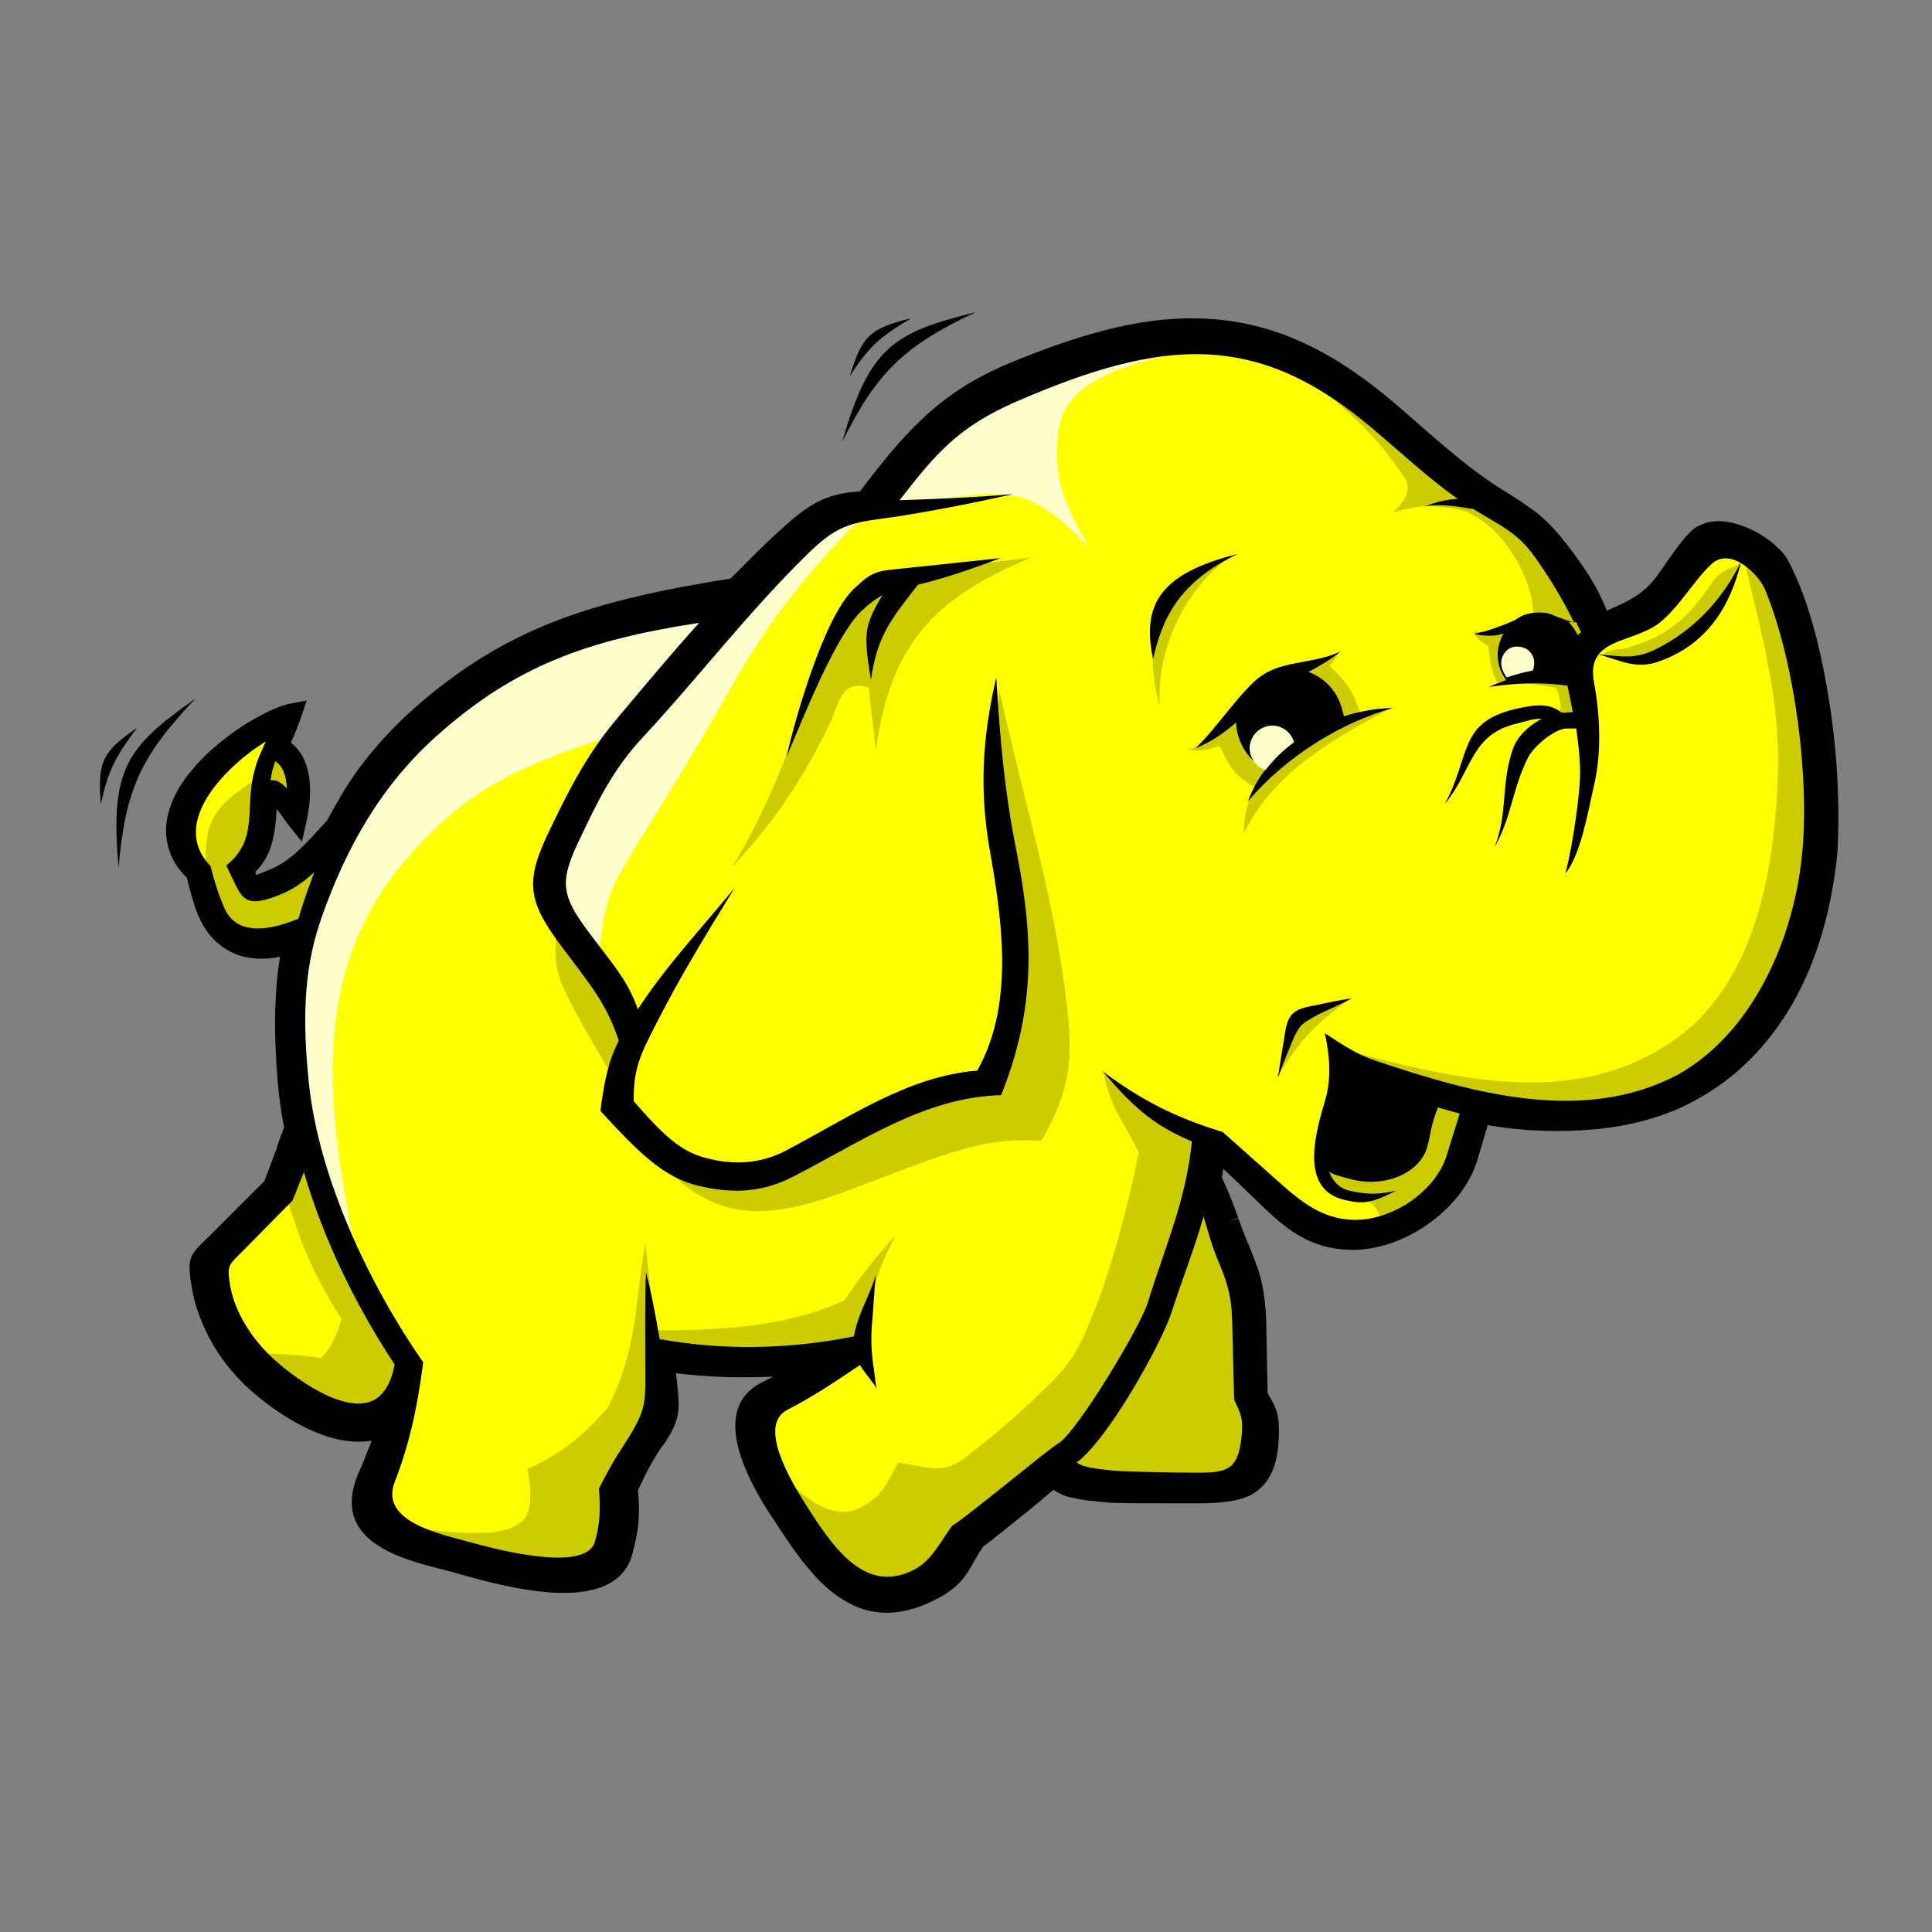 <svg xmlns="http://www.w3.org/2000/svg" xmlns:xlink="http://www.w3.org/1999/xlink" id="Capa_1" x="0px" y="0px" viewBox="0 0 283.5 283.5" style="enable-background:new 0 0 283.5 283.5;" xml:space="preserve"><rect x="0" y="0" width="283.5" height="283.5" fill="#808080" stroke="none"/> <style type="text/css"> .st0{fill:#FFFF00;} .st1{fill:#FFFFCC;} .st2{fill:#CCCC00;} </style> <g> <path class="st0" d="M108.7,87.9l-17,2.8l-15.5,6.8l-13.1,8.3L50.6,121l-7.1,7.5l-6.8,2.5l-1.8-4.4L38,122l0.7-6.4l2.1,0.1l2.3,2.1 l-0.6-6.6l-2.6-1.7l0.1-2.5l-6.1,3.4l-5.5,6.5l-1.1,5.8l2.4,4.6l2.2,7.9l4.5,2.1l4.7-0.2l4.4-2.6l-3,15l3,16.7l-3.3,7.7l-10.7,11.5 l1.9,6.9l5.1,8l9.6,6.7l5.1,0.7l5.6,0.2l-3.5,14.4l12.9,5.3l16.1,2.1l5.5-3.6l0.4-9.7l6.1-10.2l0.4-8.1l14.8,1.1l13.8-1.3 l-13.8,8.3l2.3,10l8.7,13.6l8.5,3.6l6.8-2.8l2.8-5.5l14.2-10.8l2.8,2.3l22.3,0.8l4.4-3.6l0.4-6.4l-1.5-2.8l-1.1-17.2l-7.4-14.8 l1.3-6.6l4.4,2.3l12.5,11.7l6.1,0.4l6.8-2.8l6.8-5.1l3.4-11l19.9,1.3l12.1-4.7l9.7-9.1l7-13.1l1.7-15.5l-1.5-18l-3.8-16.1l-3.8-5.1 l-5.3-1.7L242.8,90l-8.5,3l-7.4-12.3l-7.4-6.8l-4-2.5L199.4,58l-12.9-7L173.5,50l-15,2.5l-13.1,4.9l-9.1,7.4l-7.2,8.7l-7.4,2.1 L108.7,87.9"></path> <path class="st1" d="M59.5,126.2c-14.5,16.9-11.3,37.5-7.3,57.6c-2.1-5.4-4.3-10.9-6.4-16.3c-0.8-5-1.6-10-2.4-14.9 c0.2-5.1,0.5-10.2,0.7-15.3c2-4.9,4.1-9.7,6.1-14.6c3.1-4.5,6.1-9,9.2-13.6c4.7-4,9.5-7.9,14.2-11.9c5.2-2.1,10.4-4.3,15.6-6.4 c6.1-0.8,12.2-1.6,18.3-2.4c-5.7,6.4-11.3,12.9-17,19.3C76.9,112.2,68.9,115.2,59.5,126.2"></path> <path class="st1" d="M127.8,74.6c-10.1,9.9-15.6,17.3-22,28.8c-4.6,8.3-9.8,16.2-14.6,24.3c-2.4,4.1-2.7,7.6-3.4,12.3 c-2.4-2.8-4.7-5.7-7.1-8.5c1.1-3.4,2.3-6.8,3.4-10.2c3.8-6.9,7.7-13.8,11.5-20.7c8.1-8,16.3-16.1,24.4-24.1 C122.6,75.9,125.2,75.2,127.8,74.6"></path> <path class="st1" d="M177.7,50.1c-8.1,3-21.5,4-22.4,13.3c-0.7,6.6,0.5,9.9,4.5,16.9c-9.8-10.2-12.2-8.6-31.2-5.4 c2.7-3.8,5.4-7.7,8.1-11.5c4.7-2.9,9.5-5.9,14.2-8.8c6.1-1.4,12.2-2.7,18.3-4.1C172.1,50.4,174.9,50.3,177.7,50.1"></path> <path class="st2" d="M200,175.7c2.7,1.7,2.6,2.9,2.2,4c2.1-0.8,4.2-1.7,6.4-2.5c1.4-1.8,2.8-3.7,4.1-5.5c1-2.6,2-5.3,3.1-7.9 c-1.3-1-2.6-2-3.9-2.9c-5.7,0.7-11.4,1.5-17.1,2.2c-0.4,1.2-0.8,2.3-1.3,3.5c0.1,1.6,0.2,3.3,0.4,4.9c0.5,1,1.1,1.9,1.6,2.9 c0.8,0.4,1.7,0.8,2.5,1.3C198.7,175.6,199.4,175.6,200,175.7"></path> <path class="st2" d="M198.4,146.4c-8.6,2.5-8.5,3.2-11,11.7C190.7,152.7,193.2,150,198.4,146.4"></path> <path class="st2" d="M255.5,82.7c-1.5,0.7-3,1-4,2.4c-2.1,3-3.8,5.5-7.2,7.6c-1.7,1.1-3.5,1.7-5.3,2.3c-1.5,0.5-2.4,0-3.7,1 c0.8,0.1,1.5,0.3,2.3,0.4h5c2.1-1.3,4.1-2.5,6.2-3.8c1.2-1.3,2.4-2.5,3.6-3.8C253.4,86.8,254.4,84.8,255.5,82.7"></path> <path class="st2" d="M118.8,101.8c-3.4,9.2-6.3,17.1-11.4,25.5c6.5-7.1,10.5-13.1,14.3-21c1.5-3.1,1.7-6.7,5.8-5.4 c0.2,3.1,0.8,6.2,1,9.3c2.2-15.7,8.4-22.3,22.8-28.4c-4.1,0.5-8.1,1-12.2,1.5c-3.8,0.8-7.6,1.7-11.5,2.5c-1.9,2.7-3.8,5.5-5.6,8.2 C120.9,96.6,119.9,99.2,118.8,101.8"></path> <path class="st2" d="M146.7,101.4c3.1,14.6,7.6,28.6,9.5,43.4c1.3,9.6,1.4,14.3-3.4,22.6c-5.3-0.3-8.6,0.3-13.7,1.9 c-20.4,6.7-32.1,16.5-45.8-3.3c4.4,2.1,8.8,4.1,13.2,6.2c3.1-0.6,6.3-1.2,9.4-1.8c5.5-3.2,11-6.4,16.6-9.6 c4.3-0.8,8.6-1.7,12.9-2.5c1.4-5.8,2.8-11.6,4.2-17.5c-1-7.7-2.1-15.4-3.1-23.1c-0.1-3.6-0.2-7.3-0.4-10.9 C146.2,104.9,146.4,103.2,146.7,101.4"></path> <path class="st2" d="M181.8,191.7c-1.7,11.9,3.9,18.2,1.6,21.5c-0.7,0.9-1.6,2.5-2.6,3c-3.6,1.6-8.5-0.3-8.9,0.6h-11.8 c-1.6-0.7-3.2-1.3-4.7-2c2.4-2.9,4.9-5.7,7.3-8.6c2.4-5.2,4.7-10.3,7.1-15.5c1.5-5.2,3-10.4,4.6-15.7h2.4 C178.4,180.7,180.1,186.2,181.8,191.7"></path> <path class="st2" d="M161.9,157.2c1,5.4,2.6,6.7,5.2,11.9c-1.7,8.5-4.4,18.6-7.7,26.1c-1.4,3.2-2.5,4.9-4.9,7.4 c-4.1,4.1-8.2,7.7-12.9,11.3c-3.3,2.6-5.7,1.3-9.8,0.7c-1.8,3.2-2.2,4.9-5.5,6.6c-5,2.5-9.4-2.9-13.3-6c2.8,4.4,5.6,8.8,8.4,13.2 c1.9,1.8,3.9,3.6,5.8,5.5c1.6,0.2,3.3,0.5,4.9,0.7c2.2-1.3,4.4-2.7,6.6-4c1.2-2.2,2.3-4.4,3.5-6.6c2.4-1.8,4.9-3.6,7.3-5.5 c3-2.5,5.9-5.1,8.9-7.6c1.9-2.7,3.8-5.3,5.6-8c1.7-3.2,3.4-6.3,5.1-9.5c2.2-6.6,4.4-13.1,6.6-19.7c0.2-2.5,0.4-5,0.5-7.5 c-2.7-1.2-5.5-2.4-8.2-3.6C166.2,160.7,163.9,159.1,161.9,157.2"></path> <path class="st2" d="M96.6,195.2c9.2,0,18.9-0.5,27.3-4.4c2.4-3.6,4.7-6.5,7.6-9.6c-2.7,5-3.5,7.8-4.2,13.5c-0.9,1.3-1.8,2.7-2.7,4 c-6.9,0.2-13.8,0.4-20.7,0.5c-2.2-0.2-4.5-0.5-6.7-0.7c-0.2-0.2-0.5-0.5-0.7-0.7C96.5,196.9,96.6,196,96.6,195.2"></path> <path class="st2" d="M95.4,188.8c-0.2-2.2-0.5-4.3-0.7-6.5c-1.6,9.4-1.2,15.8-5.5,24.2c-3.2,3.8-7.2,7.2-11.8,9 c0.4,2.3,0.5,3.8,0.3,5.5c-0.8,6.1-13,3.4-18.1,3.2c8.1,2.1,16.2,4.2,24.2,6.2c1.8-0.7,3.6-1.5,5.5-2.2c0.6-3.5,1.2-7,1.8-10.6 c1.7-3.2,3.4-6.3,5.1-9.5c0.3-1.9,0.6-3.9,0.9-5.8C96.5,197.9,95.9,193.3,95.4,188.8"></path> <path class="st2" d="M81.7,135.5c-0.3,4.6-0.5,6.5,1.5,10.6c2.6,5.2,5.7,10,8.5,15.1c0.3-3.4,0.6-6.8,0.9-10.2 C89,145.8,85.4,140.6,81.7,135.5"></path> <path class="st2" d="M44.3,170.2c-0.8,1.7-1.6,3.4-2.4,5c2.2,7.3,4.1,11.9,8.2,18.3c-0.7,2.6-1.3,3.7-2.9,5.8 c-3.6-0.6-6.9-0.7-10.5-0.7c4.1,3.2,8.1,6.3,12.2,9.5c2-0.4,4-0.7,6-1.1c2-2,4-4,6-6c-2.9-4.4-5.7-8.9-8.6-13.3 C49.7,181.8,47,176,44.3,170.2"></path> <path class="st2" d="M255.5,80.3c2.5,11.1,5.7,21.4,5.4,32.8c-0.4,14-3.1,31.7-16.1,40.1c-14.5,9.5-31.6,5-47.5,0.9 c6.5,2.7,13,5.3,19.5,8c6.1,0.3,12.1,0.6,18.2,0.9c4.1-1.2,8.3-2.4,12.4-3.6c3.2-2.7,6.4-5.3,9.6-8c2.4-5.1,4.9-10.2,7.3-15.3 c0.9-5.9,1.8-11.8,2.7-17.7c-0.7-5.8-1.5-11.5-2.2-17.3c-1.3-5.7-2.7-11.4-4-17.1C259,82.9,257.3,81.6,255.5,80.3"></path> <path class="st2" d="M38.8,113.5c-6.6,4.3-9.2,6.2-8.5,14.1c0.7,2.4,1.3,4.8,2,7.1c0.9,0.6,1.9,1.3,2.8,1.9 c1.2,0.4,2.3,0.8,3.5,1.1c2.1-0.5,4.2-1,6.2-1.5c1.1-3.3,2.1-6.6,3.2-9.9c-3,1.5-5.9,2.9-8.9,4.4H37c-0.8-1.2-1.5-2.4-2.3-3.5 c0.9-1.4,1.9-2.7,2.8-4.1c0.5-2.6,1-5.2,1.5-7.8c0.6,0.2,1.3,0.4,1.9,0.6c0.8,0.6,1.5,1.2,2.3,1.8c-0.1-1.4-0.2-2.7-0.3-4.1 c-0.5-0.9-1-1.8-1.6-2.6c-0.5-0.4-1-0.9-1.6-1.3C39.4,111,39.1,112.2,38.8,113.5"></path> <path class="st2" d="M186.7,50.9c5.9,5.4,13,10.2,17.7,16.8c1.8,2.6,3.8,3.9,0,7.5c4.1-1.2,5.6-1,8.8-0.6 c5.9,0.7,11.5,9.1,11.8,15.2c-0.1,0.6-1.6,1.8-6.2,3.1c-0.1,0.2-2.6-0.3-2.5-0.2c0.5,1.3,1.1,1.5,2.1,2.1c0.2,1.5,0.3,3.7,1.3,5.3 c2.9-0.1,5.7,0.3,8.5,0.8c1,1.6,0.8,3.2,0.7,4.7c1.1-0.2,2.2-0.4,3.3-0.5c-0.3-2.5-0.6-5-0.9-7.5c1-1.6,1.9-3.3,2.9-4.9 c-1.4-3.2-2.8-6.3-4.2-9.5c-2.7-2.5-5.3-5.1-8-7.6c-0.3,0-0.5,0-0.8,0c-3-1.8-6-3.7-9-5.5c-4.9-4-9.8-8-14.7-12 C193.9,55.6,190.3,53.2,186.7,50.9"></path> <path class="st2" d="M196.5,95.7c-0.3,0.5-0.8,1.4-1.4,2c2.4,2.3,3.6,3.8,4.5,7.1c-2.8,1.4-5.5,2.7-8.3,4.1c-2.3,2.2-4.7,4.5-7,6.7 c-3.1-1.7-3.8-2.9-5.3-6.1c-1.7,0.5-3.4,0.9-4.8,0.4c0.9,0,1.5-0.2,2.4-0.8c1.5-1.5,3-3.1,4.5-4.6c2.6-2,5.2-4,7.9-6 c1.7-0.6,3.4-1.1,5.1-1.7C194.8,96.6,195.9,96,196.5,95.7"></path> <path class="st2" d="M204.1,103.9c-8.8,4.7-17.2,9.5-21.6,18.4C182.5,111,193.9,106,204.1,103.9"></path> <path class="st2" d="M180.7,81.6c-6.5,4.4-11.1,13.4-10.5,22.1c-2.1-7.6-1.4-14.7,5.1-19.9c1.1-0.5,2.2-1.1,3.3-1.6 C179.4,82,180.1,81.8,180.7,81.6"></path> <path d="M268.3,102.2c-1.2-7.4-3.1-14.7-5.9-19.9c-0.3-0.6-0.8-1.3-1.5-1.9c-1.3-1.3-3.3-2.6-5.4-3.3c-2.2-0.8-4.5-0.9-6.3,0.1 c-0.5,0.2-0.9,0.6-1.3,1c-1.2,1.2-2.2,2.7-3.2,4.1c-1.1,1.6-2.2,3.3-3.6,4.4c-1.6,1.3-3.5,2.1-5.3,2.9c-0.8-1.9-1.7-3.7-2.8-5.4 c-1.3-2-2.7-3.9-4.2-5.7c-1.3-1.5-2.5-2.7-3.9-3.7c-1.4-1-2.7-1.9-4.4-2.9c-4.3-2.7-8-5.9-11.8-9.2c-1.7-1.5-3.4-3-5.1-4.4 c-8.9-7.4-17.3-11-26.2-11.5c-8.9-0.6-18.2,1.9-29.3,6.5c-5.3,2.2-9.3,4.9-12.7,8.1c-3.3,3.1-6.1,6.6-9.2,10.7 c-1.8,0.1-3.4,0.4-5,1c-1.8,0.7-3.6,1.9-5.7,3.8c-1.5,1.3-3,2.7-4.4,4.1c-1.3,1.3-2.6,2.6-3.9,3.9c-10.1,1.6-18.3,3.4-25.6,6.2 c-7.5,2.9-14.1,6.9-20.9,12.9c-2.8,2.5-5.2,5.1-7.3,7.8c-2.1,2.7-3.8,5.6-5.4,8.6c-1.4,1.5-2.7,3-4.2,4.4c-1.4,1.3-3,2.4-4.7,3l0,0 c-1,0.4-1.4,0.6-1.5,0.6c0,0-0.1-0.2-0.1-0.5c2.5-2.4,2.9-5.8,3.1-9.2c0.3,0.4,0.6,0.8,0.9,1.2c0.3,0.5,0.7,1,1.1,1.5l1.7,2.1 l0.6-2.6c0.5-2.2,0.9-5.1,0.3-7.7c-0.4-1.7-1.1-3.1-2.5-4.2c0.1-0.3,0.2-0.6,0.4-0.9c0.4-1.1,0.9-2.2,1.2-3.2l0.7-2.1l-2.2,0.4 c-2.9,0.5-9.1,3.9-13.4,8.4c-1.6,1.7-3,3.5-3.9,5.5c-0.9,2-1.4,4.1-1,6.3c0.3,1.9,1.2,3.7,2.9,5.4c0.3,1.2,0.6,2.3,0.9,3.3 c0.3,1.1,0.7,2.1,1.2,3.1c1.3,2.6,3.3,4.2,5.6,5c1.9,0.6,4,0.6,6,0.2c-0.4,2.3-0.6,4.7-0.7,7.3c-0.1,3.4,0,7.2,0.4,11.6 c0.1,1,0.2,2,0.4,3.2c0.1,1,0.3,2,0.5,2.9c-0.4,1-0.8,2.1-1.1,3.1c-0.6,1.6-1.2,3.2-1.8,4.8c-1.3,1.3-2.6,2.6-3.9,3.9 c-1.2,1.2-2.4,2.4-3.6,3.6c-0.1,0.1-0.5,0.5-0.9,0.9c-2.5,2.4-3,2.8-2.3,7c0.4,2.6,1.3,5.1,2.6,7.6c1.2,2.3,2.8,4.5,4.9,6.6 c2.6,2.6,6.9,5.8,11.3,7.5c2.6,1,5.2,1.4,7.6,1c-0.1,0.4-0.2,0.8-0.4,1.1c-0.4,1.1-0.8,2.1-1.3,3.2c-3,6.6,0.1,10.1,4.9,12.3 c2.4,1.1,5.3,1.8,8,2.5c0.5,0.1,1.1,0.3,1.8,0.5c3.2,0.9,8.6,2.4,13.6,2.7c5.4,0.3,10.4-0.8,11.7-5.7c0.5-1.9,0.8-3.4,0.9-4.9 c0.1-1.3,0.1-2.7-0.1-4.4c1.6-3.4,2.2-4.4,3.3-6.1c0.2-0.3,0.5-0.7,0.6-0.8c1.2-1.8,1.8-3.1,2-4.5c0.2-1.4,0-2.8-0.2-4.9 c0-0.2-0.1-0.5-0.1-0.9c3.2,0.4,6.3,0.6,9.5,0.6c1.6,0,3.2,0,4.8-0.1c-0.4,0.2-0.8,0.4-1.2,0.6c-0.2,0.1-0.4,0.2-0.6,0.3 c-4.2,2.2-4.4,6.3-3.1,10.5c1.2,3.8,3.6,7.7,5.2,10c3.2,5,6.3,9.2,10,11.4c3.9,2.4,8.4,2.7,14.1-0.4c2.9-1.6,3.9-3.2,5.1-5.4 c0.4-0.7,0.8-1.4,1.3-2.1c1.2-0.8,4.2-3.3,7.2-5.7c1-0.8,2-1.7,3.1-2.6c0.8,0.6,1.7,1,2.9,1.2c1.5,0.4,3.2,0.5,5.4,0.7 c1.6,0.1,6.7,0.1,10.1,0.1c1,0,1.9,0,2.4,0c3.4,0,6.2-0.2,8.3-1.3c2.2-1.3,3.6-3.5,3.9-7.5c0.1-1.8,0.1-2.9-0.1-4 c-0.2-1.1-0.7-2-1.5-3.4c0-1.7-0.1-3.5-0.1-5.2c0-1.8-0.1-3.7-0.1-5.5c-0.1-2.2-0.3-3.9-0.7-5.7c-0.4-1.7-1.1-3.4-1.9-5.4 c-0.6-1.3-1-2.6-1.5-3.8l-1.2,0.4l0.2-0.1l1-0.4v0c-0.7-1.9-1.4-3.8-2.4-5.9c0.1-0.4,0.1-0.8,0.2-1.3c0.6,0.6,1.3,1.2,1.9,1.8 l2.8,2.7c2.2,2.1,4.1,4,6.4,5.3c2.4,1.4,5.1,2.2,8.6,2.1c3.7-0.2,7.6-1.7,10.8-4.1c3.1-2.3,5.6-5.4,6.7-8.8c0.3-1,0.6-2,0.9-3 c0.2-0.8,0.5-1.6,0.7-2.4c5.1,0.9,10.6,1.1,15.9,0.6c5.1-0.5,10.1-1.8,14.3-4.1c6.3-3.3,11-8.3,14.4-14.1l0,0 c3.8-6.5,5.9-14.3,6.7-22.2C270,119.2,269.7,110.5,268.3,102.2L268.3,102.2z M202,155.7c-3-1-5-2.4-7.6-4.1c0.7,3.2,1,6.5,0.1,9.7 c-1.5,5-3.9,13.3,2.9,14.8c2.6,0.6,3.8,0.5,7.5-1.4c-3,0.7-4.5,0.5-6.5,0.1c-1.9-0.3-2.8-1.5-3.4-2.9c0.6,0.5,1.7,0.7,3.5,1.2 c5.1,1.2,9.9-1.2,10.9-4.7c0.6-2.1,0.5-3.1,1.6-5.9c1,0.3,2.1,0.6,3.2,0.9c-0.6,2-1.3,4.1-1.9,6.1c-1.6,5.3-8,9.6-13.6,9.5 c-5.2-0.1-8.5-3.3-12.1-6.5c-2.5-2.2-4.8-4.3-7.2-6.4c-6.5-2-11.6-4.4-17.6-8.9c4.3,5,7.2,7.8,13.1,10.3 c-0.9,8.8-3.9,15.3-6.5,23.7c-1.2,3.8-10.5,19.1-13.1,20.6c-1.8,1.1-13.4,10.8-15.6,12.1c-1.6,2.2-3,5.1-5.5,6.4 c-7.4,3.9-12.2-3.6-16.2-9.9c-1.8-2.9-6.9-11.2-2.5-13.5c4.2-2.2,6.5-3.8,10.7-6.6c0.6,1.1,1.7,2.2,2.4,3.4 c-0.2-1.2-0.3-2.5-0.5-3.7c-0.3-2.3-0.3-4.1-0.1-6.3c0.2-2.2,0.3-4.4,0.5-6.6c-0.6,2.2-1.9,4.5-2.6,6.7c-0.3,0.9-0.5,1.6-0.6,2.3 c-9.5,1.9-19,2.1-28.5,0.4c-0.6-3.5-1.3-7.2-2-9.8c-0.2,3-0.1,11.1-0.1,15.7c0,3.5-0.2,4.7-2,7.8c-1.7,2.8-2.4,3.5-4.8,8.2 c0.2,3,0.2,5-0.6,7.8c-1.3,4.7-14.7,1.1-18.3,0.1c-4.4-1.2-13.3-3-11.1-8.8c2-5.1,3.3-10.5,4.2-17.6c-8-11.5-15.4-27.2-16.8-41.2 c-1.1-10.8-0.4-17.5,1.9-24.1c3.7-10.5,8.9-19.6,17.2-26.9c11.2-9.9,21.7-13.8,38.2-16.3c-4,4.4-7.9,9.1-12.1,14.1 c-4.3,5.1-6.9,10.2-9.6,15.8c-3.8,7.7-3.7,10.6,1.3,17.3c4.3,5.8,6.7,8.4,8.6,14.1c-1.6,3.2-2.1,5.9-2.7,10.3 c5.3,5.8,9.2,9.8,14.4,11c5,1.2,9.3,1,13.8-1.3c10-5.1,19.3-11.7,30.6-12c5.2-12.9,4.7-23.6,2.2-36.1c-1.7-8.5-2.4-16.5-2.9-25.2 c-2.1,8.9-2.5,16.8-0.9,25.7c1.9,10.7,3.4,22.6-1.9,32c-10.2,0.8-19,7-28.2,11.8c-3.7,1.9-7.6,2.1-11.7,1c-3.8-1-6.4-3.6-10.5-8.3 c-0.1-4.7,1-6.9,3.2-11.2c3.5-6.9,7.4-13.3,11.6-20.1c-5.2,6.3-10.1,11.5-14.2,17.8c-1.6-4.5-3.8-6.7-7.5-11.7 c-3.6-4.9-4-7-1.3-12.7c2.7-5.7,5-10.7,9.7-15.7c8-8.6,15.3-18.2,24.1-26.8c4.7-4.6,6.7-4.5,13-5.4c5.7-0.9,11.3-2,17.1-3.3 c-5.6,0.5-11,0.7-16.5,0.9c-0.1,0-0.1,0-0.2,0c5.4-6.9,8.5-10.7,17.2-14.5c21.5-9.3,35.2-10.4,52.1,3.9c4.4,3.7,8.2,7.3,12.6,10.4 c-1.6,0.1-3,0.4-4.8,1.1c2.2-0.4,4.8,0,7.1,0.4c0.7,0.4,1.3,0.8,2,1.2c3.1,1.8,4.9,2.9,7,5.8c2.2,3.1,4.1,6.2,5.8,9.7 c-1.1-0.4-2-0.7-2.8-1c-0.6-0.3-1.2-0.5-1.9-0.5c-1.4-0.1-2.7,0.2-3.7,0.9c0,0-0.1,0-0.1,0.1c-1.7,0.8-4.4,1.8-6.2,2.1 c0.9,0.3,2.9,0.4,3.9,0.1c0.1-0.1,0.3-0.1,0.4-0.1c-0.4,0.7-0.7,1.6-0.8,2.5c-0.1,1.2,0.1,2.3,0.6,3.3c0,0,0,0,0,0 c0.2,0.4,0.4,0.7,0.6,1c-0.8,0.3-1.7,0.6-2.5,1c4-0.6,7.6-0.7,11.5-0.2c0.3,1.2,0.5,2.5,0.8,3.9c-0.5,0-1,0.1-1.5,0.1 c0,0-0.1,0-0.1,0c-1.9-1.5-3.9-1.2-6.7-0.6c-8.6,2-6.6,6.8-10.5,14c4.1-5,3.8-10.2,10.5-11.8c1.6-0.4,2.6-0.8,3.7-0.7 c-1.9,1-3.5,2.5-4.2,4.4c-1.8,5.2-0.7,9.5-2.7,14.4c2.5-4.3,2.6-8.5,4.9-13.1c0.8-1.6,3.8-4.2,5.6-4.3c0.5,0,1,0,1.5,0 c0.4,2.9,0.7,5.7,0.5,8.1c-0.3,4.3-1.4,10.7-2.1,13.2c2.3-2.9,3.3-9,4.3-13.4c1-4.5,0.8-9.9-0.1-14.7c-1.2-6.6,5.6-5.6,9.6-8.7 c2.9-2.3,4.9-6,7.6-8.6c2.7-2.6,6.8,1.2,7.9,3.7c4.5,10.9,6.6,28.2,5.4,39.2c-1.3,12.4-7.3,25.9-18.2,32 C232.2,165.1,215.8,160.3,202,155.7L202,155.7z M182.2,210.7c-0.5,5.1-2.2,5.4-6.6,5.4c-2,0-10.2-0.1-12.2-0.3 c-2.9-0.3-4.5-0.5-5.4-1.2c4.6-3.4,12.3-17.2,13.9-22c1.6-5,3.4-9.4,4.7-14.1c0.6,1.9,1.1,3.9,1.9,5.9c1.5,3.5,2.2,5.6,2.3,9.3 c0.1,3.9,0.2,7.8,0.3,11.7C182.2,207.7,182.4,208.2,182.2,210.7L182.2,210.7z M44.6,172c2.9,10,7.8,19.9,13.3,28.2c0,0,0,0.1,0,0.1 c-0.3,1.4-0.7,2.8-1.6,3.9c-3.9,5.2-13.9-2.5-16.8-5.4c-3.2-3.2-5.3-7-5.8-10.6c-0.4-2.6,0-2.7,1.8-4.5c2.5-2.5,4.9-5,7.4-7.5 C43.5,174.8,44,173.4,44.6,172L44.6,172z M39,108.8c-0.7,1.6-1.3,2.8-1.6,4.1c-1.6,5.4,0.7,10.2-4.2,14.1c2.3,4.6,2.2,6.5,7.6,4.4 c2.1-0.8,3.8-2,5.3-3.4c-0.7,1.9-1.4,3.8-2,5.8c-0.1,0.3-0.2,0.7-0.3,1c-3.8,1.6-8.9,2.7-10.8-1.4c-0.9-2-1.5-3.9-2.1-6.3 C24.5,120.5,33.9,111.9,39,108.8L39,108.8z M42.1,115.7c-0.8-0.8-1.4-1.3-2.4-1.2c0.1-0.7,0.2-1.3,0.4-1.9c0.1-0.3,0.2-0.6,0.3-0.9 C41.6,112.5,42,113.9,42.1,115.7L42.1,115.7z M231.3,91.3c0.2,0.5,0.5,1,0.7,1.5c-0.2,0.1-0.4,0.3-0.5,0.4 c-0.3-0.7-0.8-1.4-1.3-1.9C230.5,91.3,230.9,91.3,231.3,91.3L231.3,91.3z M49.2,121L49.2,121L49.2,121L49.2,121z M28.6,127.9 L28.6,127.9L28.6,127.9L28.6,127.9z M97.7,200.1L97.7,200.1L97.7,200.1L97.7,200.1z M154.5,217.1L154.5,217.1L154.5,217.1 L154.5,217.1L154.5,217.1z M177.6,173.1L177.6,173.1L177.6,173.1L177.6,173.1L177.6,173.1z M39.7,128.8L39.7,128.8L39.7,128.8 l0-0.1L39.7,128.8L39.7,128.8z M261.5,147.1L261.5,147.1L261.5,147.1L261.5,147.1L261.5,147.1z"></path> <path d="M17.4,127.3c1-11.4,3.2-16.3,11.3-24.8C18.6,109.6,16.1,112.8,17.4,127.3"></path> <path d="M14.8,118c1.1-5.1,2.2-7,5.3-11.2C15,110.3,14.3,111.8,14.8,118"></path> <path d="M133.7,46.7c-6.1,1.5-7.2,2.6-9,8.5C127.5,50.8,129.2,49.4,133.7,46.7"></path> <path d="M143.2,45.8c-12,3-15.6,5-19.6,19C128.7,54.6,132.6,50.8,143.2,45.8"></path> <path d="M169.2,96.7c1.3-5.7,3.6-11.2,12.4-15.4C169.8,84.2,167.6,89.1,169.2,96.7"></path> <path d="M243.6,97c6.9-2.5,10.3-8,11.9-14.6c-2.7,5.5-6.9,10.1-12.6,12.9c-3.1,1.5-5,1-8.4,0.7C238,97,240.2,98.3,243.6,97"></path> <path d="M196.4,102.6c-0.9-1.9-2.5-3.3-4.4-4c1.7-0.9,3.4-1.9,4.7-3c-3.8,1.8-8.3,1.3-11.5,3.5c-2.9,1.9-6.9,8.1-9.8,10.7 c2.1-0.8,4.2-2.2,6-3.8c0,1.1,0.3,2.2,0.8,3.3c0.8,1.6,2,2.8,3.5,3.6c-1.1,1.4-1.9,2.9-2.6,4.7c5.6-6.6,13.7-11.6,21.3-13.7 c-2.1,0-4.6,0.4-7.2,1.2C197,104.3,196.8,103.4,196.4,102.6"></path> <path d="M188.4,152.6c-0.3,1.7-0.6,3.8-0.9,5.6c0.7-1.9,1.6-4.2,2.4-6c0.9-2,1.4-2.1,3.3-3.2c1.3-0.7,3.8-1.7,5.1-2.5 c-1.4,0.2-3.9,0.7-5.2,1C189.4,148.1,188.9,148.9,188.4,152.6"></path> <path d="M125.2,86.5c-4.3,4.2-8.5,18.8-9.8,24.6c2.1-4.8,7.3-18.4,11.4-21.8c1.1-1,1.9-1.5,2.7-2c-2.9,4.8-2.7,6-1.7,12.5 c0.9-6.6,3.1-9.1,6.9-14c4.1-1,7.9-2.3,12.1-3.9c-4.7,0.5-9.5,1-14.2,1.5C128.7,83.8,128.1,83.7,125.2,86.5"></path> <path class="st1" d="M183.7,111.2c-0.8-1.6-0.1-3.6,1.6-4.4c1.6-0.8,3.6-0.1,4.4,1.6c0.1,0.2,0.1,0.3,0.2,0.5 c-1.6,1.2-3,2.5-4.2,4.1C184.8,112.7,184.1,112.1,183.7,111.2"></path> <path class="st1" d="M220.3,97.1c0.1-1.4,1.3-2.4,2.6-2.2c1.4,0.1,2.4,1.3,2.2,2.7c0,0.3-0.1,0.6-0.2,0.8c-1.2,0.2-2.5,0.6-3.8,1 C220.7,98.9,220.2,97.9,220.3,97.1"></path> </g> </svg>